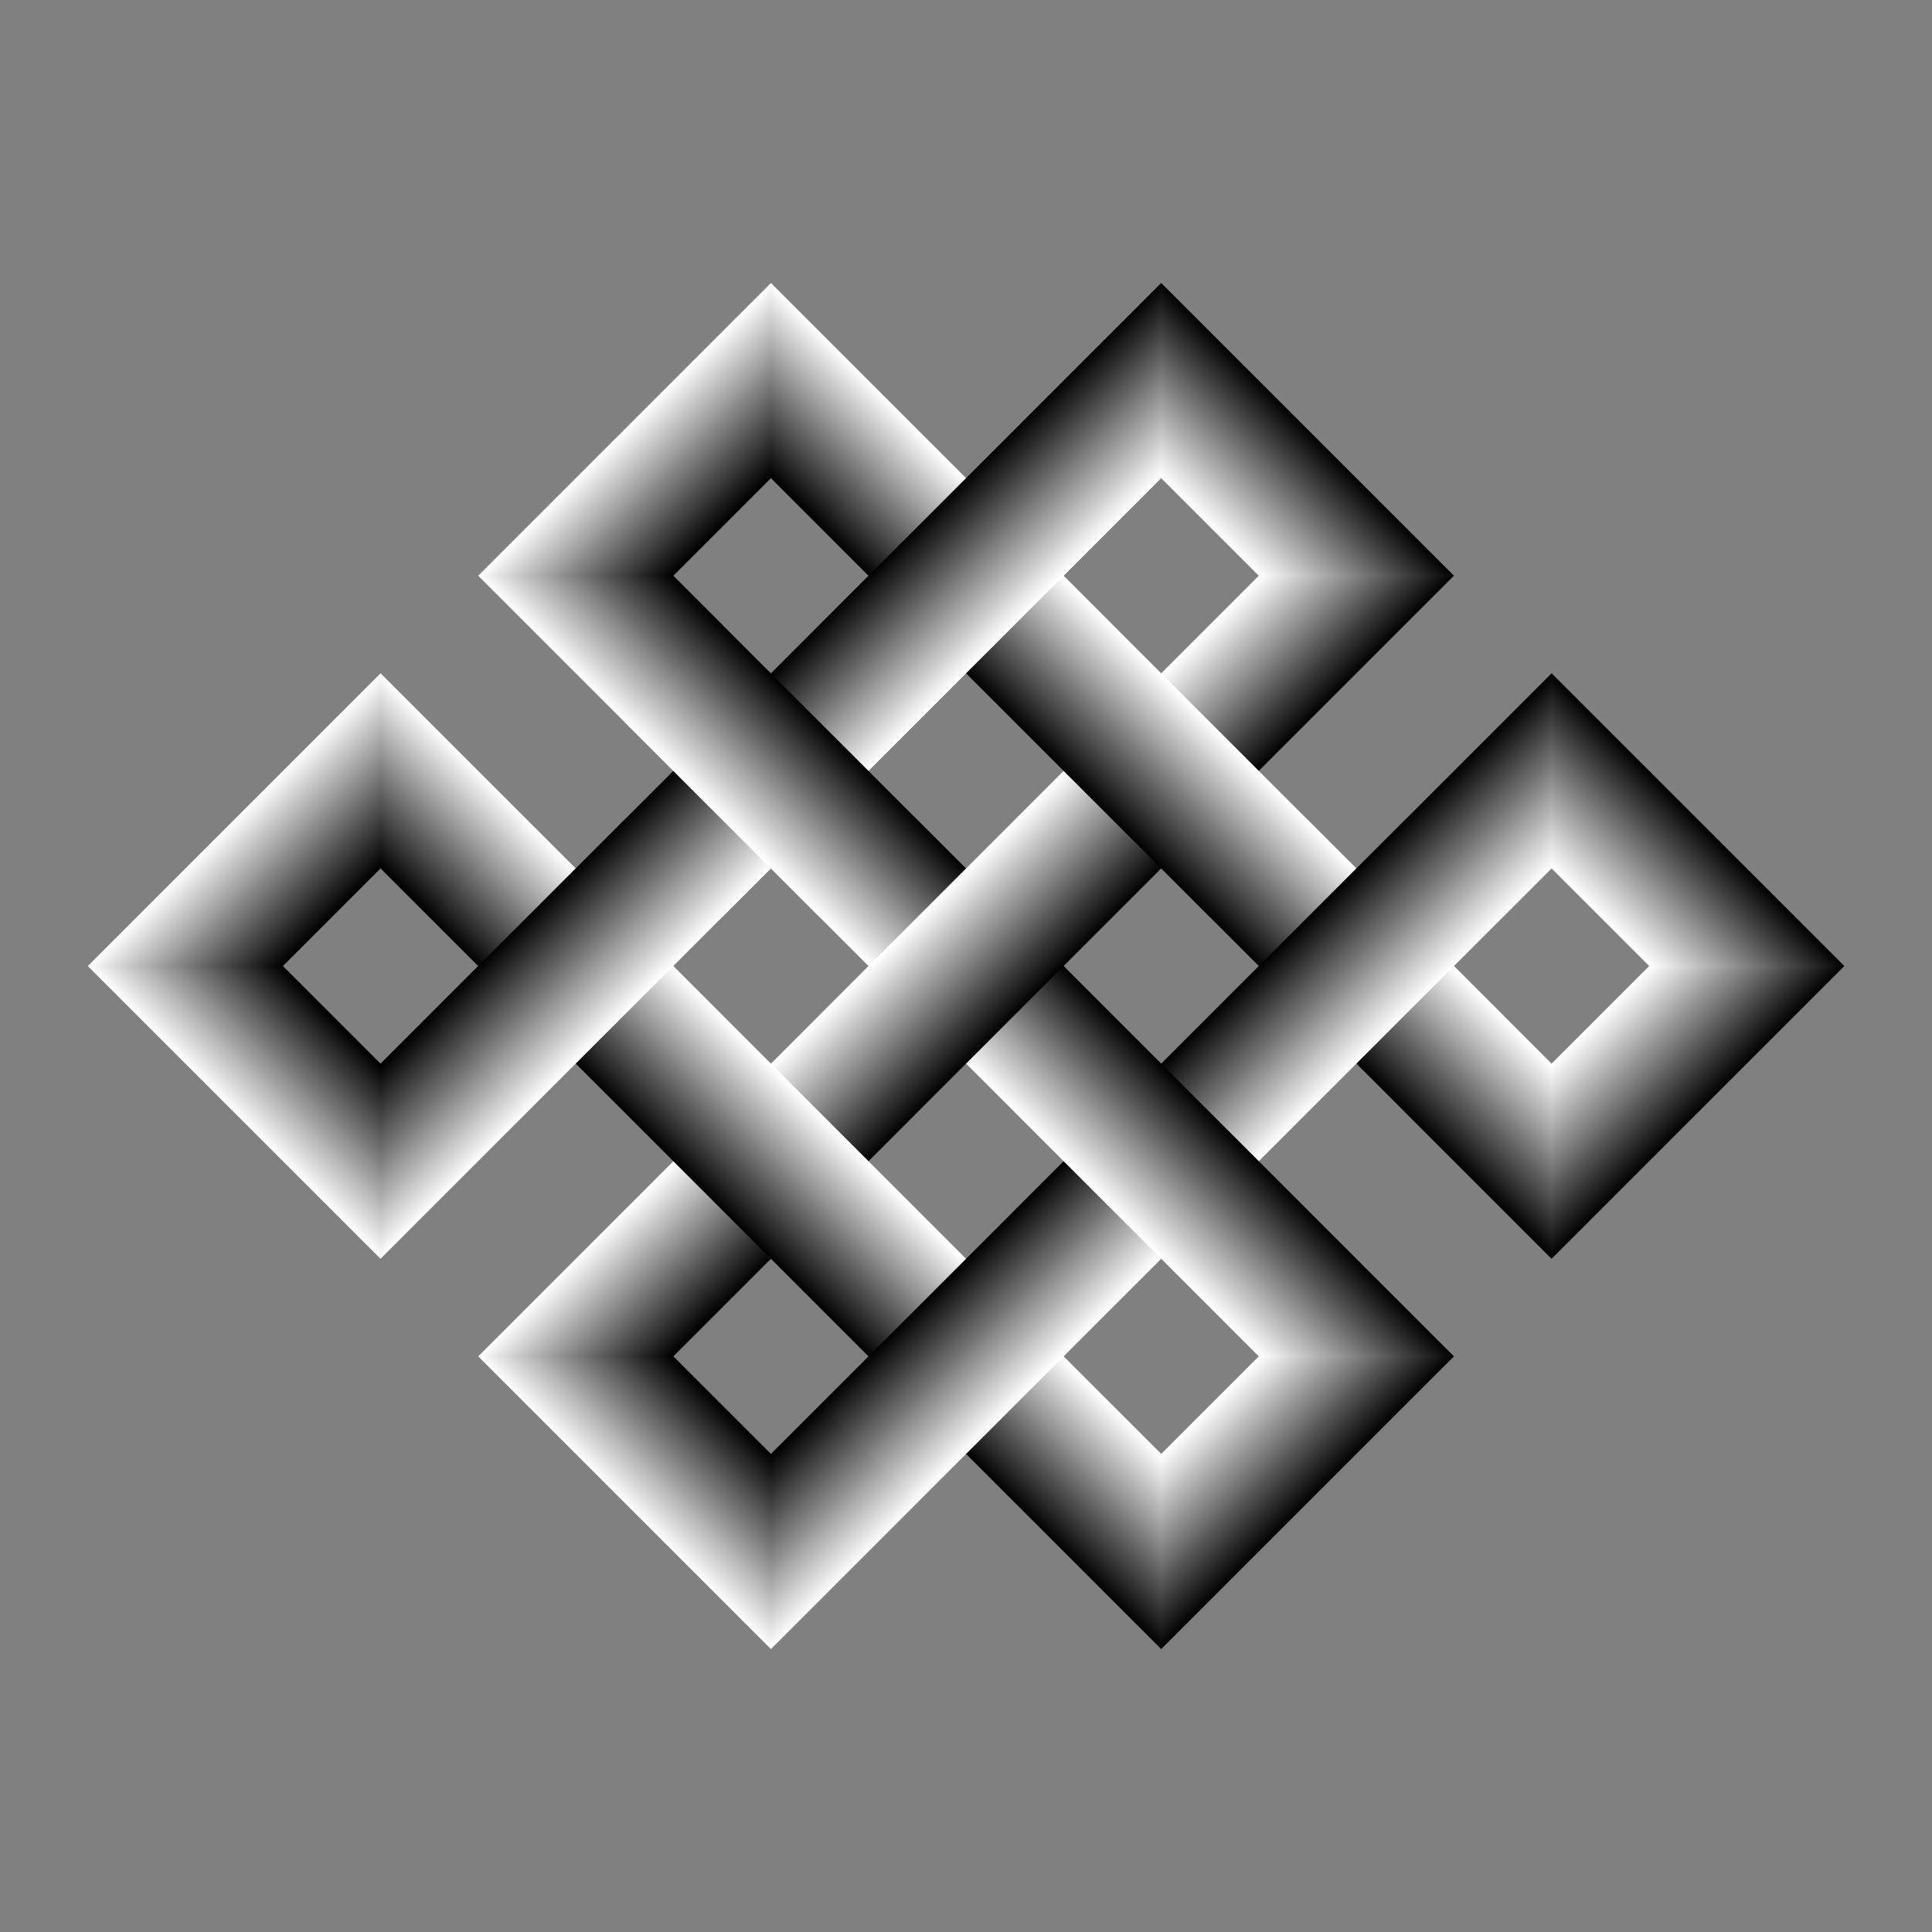 <?xml version="1.0" encoding="UTF-8"?>
<svg version="1.1" viewBox="0 0 1400 1400" xmlns="http://www.w3.org/2000/svg" xmlns:xlink="http://www.w3.org/1999/xlink">
<rect x="0" y="0" width="1400" height="1400" fill="#808080" stroke="none"/>
<defs>
<linearGradient id="a">
<stop offset="0"/>
<stop stop-color="#fff" offset="1"/>
</linearGradient>
<linearGradient id="au" x1="2569.4" x2="2669.4" y1="163.32" y2="163.32" gradientTransform="matrix(.707 -.707 .707 .707 2401 756.27)" gradientUnits="userSpaceOnUse" xlink:href="#a"/>
<linearGradient id="at" x1="2569.4" x2="2669.4" y1="163.32" y2="163.32" gradientTransform="matrix(.707 .707 -.707 .707 2490.5 -2806.7)" gradientUnits="userSpaceOnUse" xlink:href="#a"/>
<linearGradient id="as" x1="2569.4" x2="2669.4" y1="163.32" y2="163.32" gradientTransform="matrix(-.707 .707 -.707 -.707 6336.3 -2434.3)" gradientUnits="userSpaceOnUse" xlink:href="#a"/>
<linearGradient id="ar" x1="2569.4" x2="2669.4" y1="163.32" y2="163.32" gradientTransform="matrix(-.707 -.707 .707 -.707 6246.8 1128.7)" gradientUnits="userSpaceOnUse" xlink:href="#a"/>
<linearGradient id="aq" x1="2569.4" x2="2669.4" y1="163.32" y2="163.32" gradientTransform="matrix(.707 .707 -.707 .707 4531 -2948.2)" gradientUnits="userSpaceOnUse" xlink:href="#a"/>
<linearGradient id="ap" x1="2569.4" x2="2669.4" y1="163.32" y2="163.32" gradientTransform="matrix(-.707 .707 -.707 -.707 8094 -2575.8)" gradientUnits="userSpaceOnUse" xlink:href="#a"/>
<linearGradient id="ao" x1="2569.4" x2="2669.4" y1="163.32" y2="163.32" gradientTransform="matrix(-.707 -.707 .707 -.707 8004.5 1270.1)" gradientUnits="userSpaceOnUse" xlink:href="#a"/>
<linearGradient id="an" x1="2569.4" x2="2669.4" y1="163.32" y2="163.32" gradientTransform="matrix(.707 -.707 .707 .707 4441.5 897.69)" gradientUnits="userSpaceOnUse" xlink:href="#a"/>
<linearGradient id="am" x1="2569.4" x2="2669.4" y1="163.32" y2="163.32" gradientTransform="matrix(.707 -.707 .707 .707 2118.1 1039.1)" gradientUnits="userSpaceOnUse" xlink:href="#a"/>
<linearGradient id="al" x1="2569.4" x2="2669.4" y1="163.32" y2="163.32" gradientTransform="matrix(-.707 -.707 .707 -.707 5964 1411.5)" gradientUnits="userSpaceOnUse" xlink:href="#a"/>
<linearGradient id="ak" x1="2569.4" x2="2669.4" y1="163.32" y2="163.32" gradientTransform="matrix(.707 .707 -.707 .707 4248.2 -2665.3)" gradientUnits="userSpaceOnUse" xlink:href="#a"/>
<linearGradient id="aj" x1="2569.4" x2="2669.4" y1="163.32" y2="163.32" gradientTransform="matrix(.707 -.707 .707 .707 4158.6 1180.5)" gradientUnits="userSpaceOnUse" xlink:href="#a"/>
<linearGradient id="ai" x1="2569.4" x2="2669.4" y1="163.32" y2="163.32" gradientTransform="matrix(.707 -.707 .707 .707 2683.8 1039.1)" gradientUnits="userSpaceOnUse" xlink:href="#a"/>
<linearGradient id="ah" x1="2569.4" x2="2669.4" y1="163.32" y2="163.32" gradientTransform="matrix(.707 .707 -.707 .707 2773.3 -2523.9)" gradientUnits="userSpaceOnUse" xlink:href="#a"/>
<linearGradient id="ag" x1="2569.4" x2="2669.4" y1="163.32" y2="163.32" gradientTransform="matrix(.707 .707 -.707 .707 4813.9 -2665.3)" gradientUnits="userSpaceOnUse" xlink:href="#a"/>
<linearGradient id="af" x1="2569.4" x2="2669.4" y1="163.32" y2="163.32" gradientTransform="matrix(-.707 .707 -.707 -.707 8376.9 -2292.9)" gradientUnits="userSpaceOnUse" xlink:href="#a"/>
<linearGradient id="ae" x1="2569.4" x2="2669.4" y1="163.32" y2="163.32" gradientTransform="matrix(.707 -.707 .707 .707 2401 1322)" gradientUnits="userSpaceOnUse" xlink:href="#a"/>
<linearGradient id="ad" x1="2569.4" x2="2669.4" y1="163.32" y2="163.32" gradientTransform="matrix(.707 .707 -.707 .707 4531 -2382.5)" gradientUnits="userSpaceOnUse" xlink:href="#a"/>
<linearGradient id="ac" x1="2569.4" x2="2669.4" y1="263.32" y2="263.32" gradientTransform="matrix(-.707 -.707 .707 -.707 6529.6 1411.5)" gradientUnits="userSpaceOnUse" xlink:href="#a"/>
<linearGradient id="ab" x1="2569.4" x2="2669.4" y1="63.318" y2="63.318" gradientTransform="matrix(.707 -.707 .707 .707 4724.3 1180.5)" gradientUnits="userSpaceOnUse" xlink:href="#a"/>
<linearGradient id="aa" x1="2569.4" x2="2669.4" y1="63.318" y2="63.318" gradientTransform="matrix(-.707 -.707 .707 -.707 8570.2 1270.1)" gradientUnits="userSpaceOnUse" xlink:href="#a"/>
<linearGradient id="z" x1="2569.4" x2="2669.4" y1="263.32" y2="263.32" gradientTransform="matrix(-.707 .707 -.707 -.707 6902 -2434.3)" gradientUnits="userSpaceOnUse" xlink:href="#a"/>
<linearGradient id="y" x1="2569.4" x2="2669.4" y1="63.318" y2="63.318" gradientTransform="matrix(-.707 .707 -.707 -.707 8659.7 -2575.8)" gradientUnits="userSpaceOnUse" xlink:href="#a"/>
<linearGradient id="x" x1="2569.4" x2="2669.4" y1="263.32" y2="263.32" gradientTransform="matrix(.707 .707 -.707 .707 3056.2 -2806.7)" gradientUnits="userSpaceOnUse" xlink:href="#a"/>
<linearGradient id="w" x1="2669.4" x2="2569.4" y1="263.32" y2="263.32" gradientTransform="matrix(-.707 -.707 .707 -.707 5681.1 1411.5)" gradientUnits="userSpaceOnUse" xlink:href="#a"/>
<linearGradient id="v" x1="2669.4" x2="2569.4" y1="263.32" y2="263.32" gradientTransform="matrix(.707 -.707 .707 .707 1835.3 1039.1)" gradientUnits="userSpaceOnUse" xlink:href="#a"/>
<linearGradient id="u" x1="2669.4" x2="2569.4" y1="263.32" y2="263.32" gradientTransform="matrix(.707 .707 -.707 .707 2207.7 -2806.7)" gradientUnits="userSpaceOnUse" xlink:href="#a"/>
<linearGradient id="t" x1="2669.4" x2="2569.4" y1="63.318" y2="63.318" gradientTransform="matrix(-.707 .707 -.707 -.707 7811.2 -2575.8)" gradientUnits="userSpaceOnUse" xlink:href="#a"/>
<linearGradient id="s" x1="2669.4" x2="2569.4" y1="63.318" y2="63.318" gradientTransform="matrix(.707 .707 -.707 .707 3965.3 -2665.3)" gradientUnits="userSpaceOnUse" xlink:href="#a"/>
<linearGradient id="r" x1="2669.4" x2="2569.4" y1="63.318" y2="63.318" gradientTransform="matrix(.707 -.707 .707 .707 3875.8 1180.5)" gradientUnits="userSpaceOnUse" xlink:href="#a"/>
<linearGradient id="q" x1="2569.4" x2="2669.4" y1="263.32" y2="263.32" gradientTransform="matrix(-.707 .707 -.707 -.707 6619.2 -2717.2)" gradientUnits="userSpaceOnUse" xlink:href="#a"/>
<linearGradient id="p" x1="2569.4" x2="2669.4" y1="63.318" y2="63.318" gradientTransform="matrix(-.707 -.707 .707 -.707 8287.3 987.24)" gradientUnits="userSpaceOnUse" xlink:href="#a"/>
<linearGradient id="o" x1="2569.4" x2="2669.4" y1="63.318" y2="63.318" gradientTransform="matrix(-.707 .707 -.707 -.707 8376.9 -2858.6)" gradientUnits="userSpaceOnUse" xlink:href="#a"/>
<linearGradient id="n" x1="2569.4" x2="2669.4" y1="263.32" y2="263.32" gradientTransform="matrix(.707 .707 -.707 .707 2773.3 -3089.6)" gradientUnits="userSpaceOnUse" xlink:href="#a"/>
<linearGradient id="m" x1="2669.4" x2="2569.4" y1="263.32" y2="263.32" gradientTransform="matrix(-.707 -.707 .707 -.707 5964 1694.3)" gradientUnits="userSpaceOnUse" xlink:href="#a"/>
<linearGradient id="l" x1="2669.4" x2="2569.4" y1="263.32" y2="263.32" gradientTransform="matrix(.707 -.707 .707 .707 2118.1 1322)" gradientUnits="userSpaceOnUse" xlink:href="#a"/>
<linearGradient id="k" x1="2669.4" x2="2569.4" y1="63.318" y2="63.318" gradientTransform="matrix(.707 .707 -.707 .707 4248.2 -2382.5)" gradientUnits="userSpaceOnUse" xlink:href="#a"/>
<linearGradient id="j" x1="2669.4" x2="2569.4" y1="63.318" y2="63.318" gradientTransform="matrix(.707 -.707 .707 .707 4158.6 1463.4)" gradientUnits="userSpaceOnUse" xlink:href="#a"/>
<linearGradient id="i" x1="2669.4" x2="2569.4" y1="263.32" y2="263.32" gradientTransform="matrix(.707 -.707 .707 .707 2118.1 756.27)" gradientUnits="userSpaceOnUse" xlink:href="#a"/>
<linearGradient id="h" x1="2669.4" x2="2569.4" y1="263.32" y2="263.32" gradientTransform="matrix(.707 .707 -.707 .707 2490.5 -3089.6)" gradientUnits="userSpaceOnUse" xlink:href="#a"/>
<linearGradient id="g" x1="2669.4" x2="2569.4" y1="63.318" y2="63.318" gradientTransform="matrix(-.707 .707 -.707 -.707 8094 -2858.6)" gradientUnits="userSpaceOnUse" xlink:href="#a"/>
<linearGradient id="f" x1="2669.4" x2="2569.4" y1="63.318" y2="63.318" gradientTransform="matrix(.707 .707 -.707 .707 4248.2 -2948.2)" gradientUnits="userSpaceOnUse" xlink:href="#a"/>
<linearGradient id="e" x1="2569.4" x2="2669.4" y1="263.32" y2="263.32" gradientTransform="matrix(-.707 .707 -.707 -.707 6619.2 -2151.5)" gradientUnits="userSpaceOnUse" xlink:href="#a"/>
<linearGradient id="d" x1="2569.4" x2="2669.4" y1="263.32" y2="263.32" gradientTransform="matrix(-.707 -.707 .707 -.707 6246.8 1694.3)" gradientUnits="userSpaceOnUse" xlink:href="#a"/>
<linearGradient id="c" x1="2569.4" x2="2669.4" y1="63.318" y2="63.318" gradientTransform="matrix(.707 -.707 .707 .707 4441.5 1463.4)" gradientUnits="userSpaceOnUse" xlink:href="#a"/>
<linearGradient id="b" x1="2569.4" x2="2669.4" y1="63.318" y2="63.318" gradientTransform="matrix(-.707 -.707 .707 -.707 8287.3 1552.9)" gradientUnits="userSpaceOnUse" xlink:href="#a"/>
</defs>
<g transform="translate(0 347.64)" shape-rendering="auto">
<path d="m0-347.64h1400v1400h-1400z" color="#000000" color-rendering="auto" image-rendering="auto" opacity="0" solid-color="#000000" style="isolation:auto;mix-blend-mode:normal"/>
<g transform="translate(-3668.6 1050)">
<path d="m4545.4-379.42-35.355 35.355-35.355 35.355 35.355 106.07 106.07-106.07v-70.711z" color="#000000" color-rendering="auto" fill="url(#d)" image-rendering="auto" solid-color="#000000" style="isolation:auto;mix-blend-mode:normal"/>
<path d="m4262.6-379.42-35.355 35.355-35.355 35.355 35.355 106.07 106.07-106.07v-70.711z" color="#000000" color-rendering="auto" fill="url(#m)" image-rendering="auto" solid-color="#000000" style="isolation:auto;mix-blend-mode:normal"/>
<path d="m4545.4-450.13 35.355 35.355 35.355 35.355 106.07-35.355-106.07-106.07h-70.711z" color="#000000" color-rendering="auto" fill="url(#e)" image-rendering="auto" solid-color="#000000" style="isolation:auto;mix-blend-mode:normal"/>
<path d="m4474.7-379.42-141.42-141.42h-70.711v70.711l141.42 141.42h70.711z" color="#000000" color-rendering="auto" fill="url(#ae)" image-rendering="auto" solid-color="#000000" style="isolation:auto;mix-blend-mode:normal"/>
<path d="m4191.9-379.42-35.355-35.355-35.355-35.355-106.07 35.355 106.07 106.07h70.711z" color="#000000" color-rendering="auto" fill="url(#l)" image-rendering="auto" solid-color="#000000" style="isolation:auto;mix-blend-mode:normal"/>
<path d="m4828.3-662.26-35.355 35.355-35.355 35.355 35.355 106.07 106.07-106.07v-70.711z" color="#000000" color-rendering="auto" fill="url(#ac)" image-rendering="auto" solid-color="#000000" style="isolation:auto;mix-blend-mode:normal"/>
<path d="m4474.7-450.13 141.42-141.42v-70.711h-70.711l-141.42 141.42v70.711z" color="#000000" color-rendering="auto" fill="url(#ah)" image-rendering="auto" solid-color="#000000" style="isolation:auto;mix-blend-mode:normal"/>
<path d="m4262.6-662.26-141.42 141.42v70.711h70.711l141.42-141.42v-70.711z" color="#000000" color-rendering="auto" fill="url(#al)" image-rendering="auto" solid-color="#000000" style="isolation:auto;mix-blend-mode:normal"/>
<path d="m3979.7-662.26-35.355 35.355-35.355 35.355 35.355 106.07 106.07-106.07v-70.711z" color="#000000" color-rendering="auto" fill="url(#w)" image-rendering="auto" solid-color="#000000" style="isolation:auto;mix-blend-mode:normal"/>
<path d="m4828.3-732.97 35.355 35.355 35.355 35.355 106.07-35.355-106.07-106.07h-70.711z" color="#000000" color-rendering="auto" fill="url(#z)" image-rendering="auto" solid-color="#000000" style="isolation:auto;mix-blend-mode:normal"/>
<path d="m4757.6-662.26-141.42-141.42h-70.711v70.711l141.42 141.42h70.711z" color="#000000" color-rendering="auto" fill="url(#ai)" image-rendering="auto" solid-color="#000000" style="isolation:auto;mix-blend-mode:normal"/>
<path d="m4262.6-732.97 141.42 141.42h70.711v-70.711l-141.42-141.42h-70.711z" color="#000000" color-rendering="auto" fill="url(#as)" image-rendering="auto" solid-color="#000000" style="isolation:auto;mix-blend-mode:normal"/>
<path d="m4191.9-662.26-141.42-141.42h-70.711v70.711l141.42 141.42h70.711z" color="#000000" color-rendering="auto" fill="url(#am)" image-rendering="auto" solid-color="#000000" style="isolation:auto;mix-blend-mode:normal"/>
<path d="m3909-662.26-35.355-35.355-35.355-35.355-106.07 35.355 106.07 106.07h70.711z" color="#000000" color-rendering="auto" fill="url(#v)" image-rendering="auto" solid-color="#000000" style="isolation:auto;mix-blend-mode:normal"/>
<path d="m4757.6-732.97 35.355-35.355 35.355-35.355-35.355-106.07-106.07 106.07v70.711z" color="#000000" color-rendering="auto" fill="url(#x)" image-rendering="auto" solid-color="#000000" style="isolation:auto;mix-blend-mode:normal"/>
<path d="m4545.4-945.1-141.42 141.42v70.711h70.711l141.42-141.42v-70.711z" color="#000000" color-rendering="auto" fill="url(#ar)" image-rendering="auto" solid-color="#000000" style="isolation:auto;mix-blend-mode:normal"/>
<path d="m4191.9-732.97 141.42-141.42v-70.711h-70.711l-141.42 141.42v70.711z" color="#000000" color-rendering="auto" fill="url(#at)" image-rendering="auto" solid-color="#000000" style="isolation:auto;mix-blend-mode:normal"/>
<path d="m3909-732.97 35.355-35.355 35.355-35.355-35.355-106.07-106.07 106.07v70.711z" color="#000000" color-rendering="auto" fill="url(#u)" image-rendering="auto" solid-color="#000000" style="isolation:auto;mix-blend-mode:normal"/>
<path d="m4545.4-1015.8 35.355 35.355 35.355 35.355 106.07-35.355-106.07-106.07h-70.711z" color="#000000" color-rendering="auto" fill="url(#q)" image-rendering="auto" solid-color="#000000" style="isolation:auto;mix-blend-mode:normal"/>
<path d="m4474.7-945.1-141.42-141.42h-70.711v70.711l141.42 141.42h70.711z" color="#000000" color-rendering="auto" fill="url(#au)" image-rendering="auto" solid-color="#000000" style="isolation:auto;mix-blend-mode:normal"/>
<path d="m4191.9-945.1-35.355-35.355-35.355-35.355-106.07 35.355 106.07 106.07h70.711z" color="#000000" color-rendering="auto" fill="url(#i)" image-rendering="auto" solid-color="#000000" style="isolation:auto;mix-blend-mode:normal"/>
<path d="m4474.7-1015.8 35.355-35.355 35.355-35.355-35.355-106.07-106.07 106.07v70.711z" color="#000000" color-rendering="auto" fill="url(#n)" image-rendering="auto" solid-color="#000000" style="isolation:auto;mix-blend-mode:normal"/>
<path d="m4191.9-1015.8 35.355-35.355 35.355-35.355-35.355-106.07-106.07 106.07v70.711z" color="#000000" color-rendering="auto" fill="url(#h)" image-rendering="auto" solid-color="#000000" style="isolation:auto;mix-blend-mode:normal"/>
<g transform="translate(-1899.1 6.9122e-11)">
<path d="m6727.4-732.97 70.711-70.711-106.07-106.07v141.42z" color="#000000" color-rendering="auto" fill="url(#y)" image-rendering="auto" solid-color="#000000" style="isolation:auto;mix-blend-mode:normal"/>
<path d="m6126.3-1051.2 35.355 35.355 70.711-70.711-106.07-106.07z" color="#000000" color-rendering="auto" fill="url(#g)" image-rendering="auto" solid-color="#000000" style="isolation:auto;mix-blend-mode:normal"/>
<path d="m6444.5-1015.8 70.711-70.711-106.07-106.07v141.42z" color="#000000" color-rendering="auto" fill="url(#o)" image-rendering="auto" solid-color="#000000" style="isolation:auto;mix-blend-mode:normal"/>
<path d="m6091-1015.8-70.711-70.711-106.07 106.07 141.42-8e-13z" color="#000000" color-rendering="auto" fill="url(#f)" image-rendering="auto" solid-color="#000000" style="isolation:auto;mix-blend-mode:normal"/>
<path d="m6232.4-874.39 141.42-141.42-70.711-70.711-141.42 141.42z" color="#000000" color-rendering="auto" fill="url(#aq)" image-rendering="auto" solid-color="#000000" style="isolation:auto;mix-blend-mode:normal"/>
<path d="m6444.5-945.1 70.711 70.711 106.07-106.07-141.42 8e-13z" color="#000000" color-rendering="auto" fill="url(#p)" image-rendering="auto" solid-color="#000000" style="isolation:auto;mix-blend-mode:normal"/>
<path d="m5843.5-768.32 35.355 35.355 70.711-70.711-106.07-106.07z" color="#000000" color-rendering="auto" fill="url(#t)" image-rendering="auto" solid-color="#000000" style="isolation:auto;mix-blend-mode:normal"/>
<path d="m6020.2-874.39 141.42 141.42 70.711-70.711-141.42-141.42z" color="#000000" color-rendering="auto" fill="url(#ap)" image-rendering="auto" solid-color="#000000" style="isolation:auto;mix-blend-mode:normal"/>
<path d="m6515.2-803.68-141.42-141.42-70.711 70.711 141.42 141.42z" color="#000000" color-rendering="auto" fill="url(#an)" image-rendering="auto" solid-color="#000000" style="isolation:auto;mix-blend-mode:normal"/>
<path d="m5808.1-732.97-70.711-70.711-106.07 106.07 141.42-8e-13z" color="#000000" color-rendering="auto" fill="url(#s)" image-rendering="auto" solid-color="#000000" style="isolation:auto;mix-blend-mode:normal"/>
<path d="m5949.5-591.55 141.42-141.42-70.711-70.711-141.42 141.42z" color="#000000" color-rendering="auto" fill="url(#ak)" image-rendering="auto" solid-color="#000000" style="isolation:auto;mix-blend-mode:normal"/>
<path d="m6303.1-803.68-141.42 141.42 70.711 70.711 141.42-141.42z" color="#000000" color-rendering="auto" fill="url(#ao)" image-rendering="auto" solid-color="#000000" style="isolation:auto;mix-blend-mode:normal"/>
<path d="m6515.2-591.55 141.42-141.42-70.711-70.711-141.42 141.42z" color="#000000" color-rendering="auto" fill="url(#ag)" image-rendering="auto" solid-color="#000000" style="isolation:auto;mix-blend-mode:normal"/>
<path d="m6727.4-662.26 70.711 70.711 106.07-106.07-141.42 8e-13z" color="#000000" color-rendering="auto" fill="url(#aa)" image-rendering="auto" solid-color="#000000" style="isolation:auto;mix-blend-mode:normal"/>
<path d="m5808.1-662.26-70.711 70.711 106.07 106.07-5e-12 -141.42z" color="#000000" color-rendering="auto" fill="url(#r)" image-rendering="auto" solid-color="#000000" style="isolation:auto;mix-blend-mode:normal"/>
<path d="m6232.4-520.84-141.42-141.42-70.711 70.711 141.42 141.42z" color="#000000" color-rendering="auto" fill="url(#aj)" image-rendering="auto" solid-color="#000000" style="isolation:auto;mix-blend-mode:normal"/>
<path d="m6303.1-591.55 141.42 141.42 70.711-70.711-141.42-141.42z" color="#000000" color-rendering="auto" fill="url(#af)" image-rendering="auto" solid-color="#000000" style="isolation:auto;mix-blend-mode:normal"/>
<path d="m6692-626.9-35.355-35.355-70.711 70.711 106.07 106.07z" color="#000000" color-rendering="auto" fill="url(#ab)" image-rendering="auto" solid-color="#000000" style="isolation:auto;mix-blend-mode:normal"/>
<path d="m6091-450.13-70.711-70.711-106.07 106.07 141.42-5e-13z" color="#000000" color-rendering="auto" fill="url(#k)" image-rendering="auto" solid-color="#000000" style="isolation:auto;mix-blend-mode:normal"/>
<path d="m6232.4-308.7 141.42-141.42-70.711-70.711-141.42 141.42z" color="#000000" color-rendering="auto" fill="url(#ad)" image-rendering="auto" solid-color="#000000" style="isolation:auto;mix-blend-mode:normal"/>
<path d="m6444.5-379.42 70.711 70.711 106.07-106.07-141.42 7e-13z" color="#000000" color-rendering="auto" fill="url(#b)" image-rendering="auto" solid-color="#000000" style="isolation:auto;mix-blend-mode:normal"/>
<path d="m6091-379.42-70.711 70.711 106.07 106.07-2e-12 -141.42z" color="#000000" color-rendering="auto" fill="url(#j)" image-rendering="auto" solid-color="#000000" style="isolation:auto;mix-blend-mode:normal"/>
<path d="m6409.2-344.06-35.355-35.355-70.711 70.711 106.07 106.07z" color="#000000" color-rendering="auto" fill="url(#c)" image-rendering="auto" solid-color="#000000" style="isolation:auto;mix-blend-mode:normal"/>
</g>
</g>
</g>
</svg>
